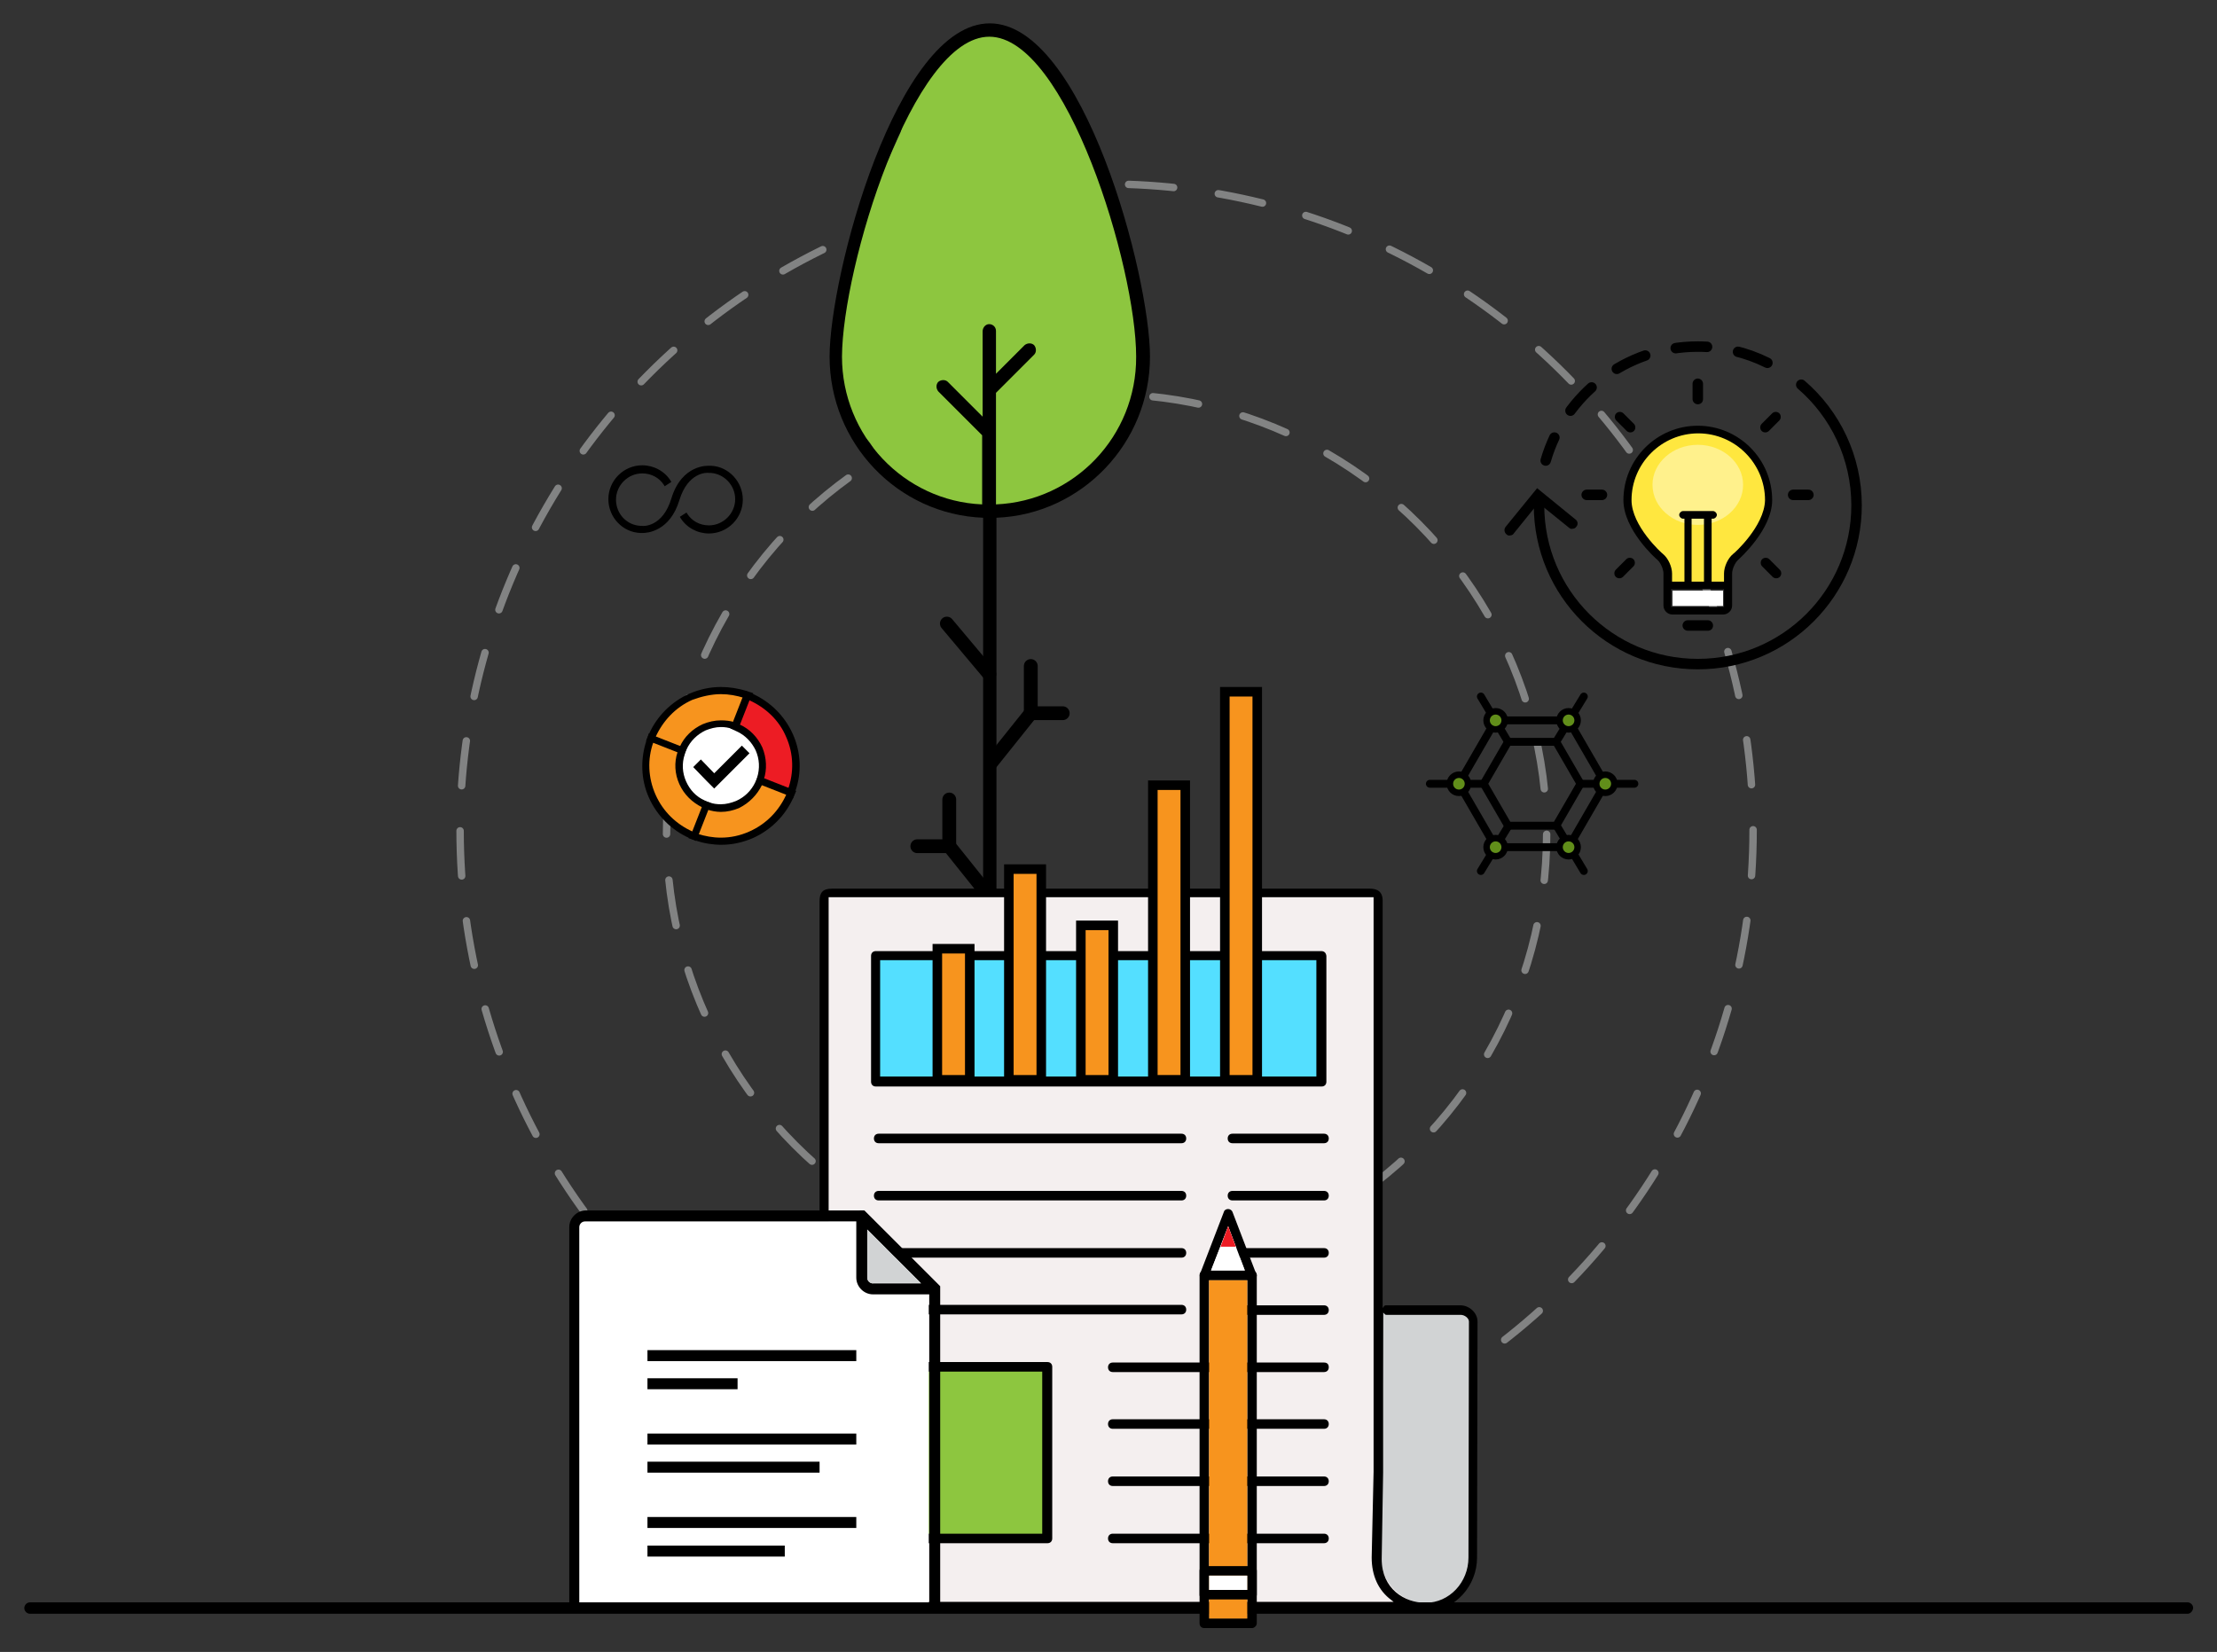 <?xml version="1.0" encoding="utf-8"?>
<!-- Generator: Adobe Illustrator 19.0.0, SVG Export Plug-In . SVG Version: 6.00 Build 0)  -->
<svg version="1.1" id="Layer_1" xmlns="http://www.w3.org/2000/svg" xmlns:xlink="http://www.w3.org/1999/xlink" x="0px" y="0px"
	 width="465px" height="346.5px" viewBox="-111.5 65.3 465 346.5" enable-background="new -111.5 65.3 465 346.5"
	 xml:space="preserve">
<rect x="-111.5" y="65.3" width="465" height="346.5" fill="#333333" stroke="none"/>
<g id="XMLID_38791_">
	<g id="XMLID_39206_">
		<g id="XMLID_39210_" opacity="0.5">
			
				<circle fill="none" stroke="#D1D3D4" stroke-width="1.556" stroke-linecap="round" stroke-linejoin="round" stroke-dasharray="9.465,9.465,9.465,9.465,9.465,9.465" cx="120.6" cy="239.5" r="135.6"/>
		</g>
		<g id="XMLID_39207_" opacity="0.5">
			
				<circle fill="none" stroke="#D1D3D4" stroke-width="1.556" stroke-linecap="round" stroke-linejoin="round" stroke-dasharray="9.667,9.667,9.667,9.667,9.667,9.667" cx="120.6" cy="240.3" r="92.3"/>
		</g>
	</g>
	<g id="XMLID_38732_">
		<path id="XMLID_38748_" fill="#8DC63F" d="M75.1,164.6l-4.2-6.5l-5.7-6.2l-1.3-7.9v-9.3l2.8-13.5l3.7-12.7l7-15.5l1.7-6.3l2.4-4.7
			l8.4-7.6l6.6-2.6l7.2,2.6c0,0,7.8,9.2,7.9,9.4c0.1,0.2,6.9,13.1,6.9,13.1s5.5,18.7,5.6,19.1c0.1,0.4,3.9,13.8,3.6,14.2
			c-0.3,0.5,0.4,18.8,0,18.9c-0.4,0.1-7.3,12.2-7.3,12.2l-6.8,5.5c0,0-6.7,3.2-7,3.5c-0.3,0.2-8.7,1.9-9,1.9s-8.2-0.4-8.2-0.4
			l-9.7-3.6L75.1,164.6z"/>
		<g id="XMLID_38733_">
			<g id="XMLID_38743_">
				<path id="XMLID_38745_" d="M129.7,140.1c0-16.9-14-69.9-33.6-69.9s-33.6,53-33.6,69.9c0,18.2,14.3,33.1,32.2,33.8v166.4
					c1.2,1.4,2.8,0.5,2.8-0.7V173.9C115.3,173.2,129.7,158.3,129.7,140.1z M97.4,171.1v-15v0v-8.4l8-8c0.5-0.5,0.5-1.4,0-2
					c-0.5-0.5-1.4-0.5-2,0l-6,6v-9c0-0.9-0.8-1.5-1.6-1.4c-0.7,0.1-1.2,0.8-1.2,1.5v12.3l0,0l0,5.6l-7.3-7.3c-0.5-0.5-1.4-0.5-2,0
					c-0.5,0.5-0.5,1.4,0,2l9.2,9.2v14.5c-16.4-0.7-29.4-14.4-29.4-31C65.2,121.3,79.9,73,96,73s30.8,48.3,30.8,67.1
					C126.9,156.8,113.8,170.4,97.4,171.1z"/>
			</g>
			
				<line id="XMLID_38742_" fill="none" stroke="#000000" stroke-width="2.899" stroke-linecap="round" stroke-linejoin="round" stroke-miterlimit="10" x1="96" y1="206.7" x2="87.1" y2="196.1"/>
			<g id="XMLID_38737_">
				
					<line id="XMLID_38741_" fill="none" stroke="#000000" stroke-width="2.899" stroke-linecap="round" stroke-linejoin="round" stroke-miterlimit="10" x1="96.3" y1="225.4" x2="104.7" y2="214.9"/>
				
					<line id="XMLID_38740_" fill="none" stroke="#000000" stroke-width="2.899" stroke-linecap="round" stroke-linejoin="round" stroke-miterlimit="10" x1="96.3" y1="291.5" x2="104.7" y2="280.9"/>
				
					<polyline id="XMLID_38739_" fill="none" stroke="#000000" stroke-width="2.899" stroke-linecap="round" stroke-linejoin="round" stroke-miterlimit="10" points="
					104.7,205 104.7,214.9 111.4,214.9 				"/>
				
					<polyline id="XMLID_38738_" fill="none" stroke="#000000" stroke-width="2.899" stroke-linecap="round" stroke-linejoin="round" stroke-miterlimit="10" points="
					104.7,270.4 104.7,280.3 111.4,280.3 				"/>
			</g>
			<g id="XMLID_38734_">
				
					<line id="XMLID_38736_" fill="none" stroke="#000000" stroke-width="2.899" stroke-linecap="round" stroke-linejoin="round" stroke-miterlimit="10" x1="96" y1="253.3" x2="87.6" y2="242.8"/>
				
					<polyline id="XMLID_38735_" fill="none" stroke="#000000" stroke-width="2.899" stroke-linecap="round" stroke-linejoin="round" stroke-miterlimit="10" points="
					87.6,233 87.6,242.8 80.9,242.8 				"/>
			</g>
		</g>
	</g>
	<g id="XMLID_38698_">
		<g id="XMLID_38702_">
			<g id="XMLID_38708_">
				<g id="XMLID_38709_">
					<g id="XMLID_38730_">
						<path id="XMLID_38731_" fill="#FFE73F" d="M238.7,187.7l-0.4-2c0-1.5-0.7-4.3-2.2-4.3c-0.9,0-5.9-5.8-5.9-11.1
							c0-7.6,6.8-14.6,14.3-14.6s14.6,7,14.6,14.6c0,5.4-6.6,11.7-6.7,11.8c-1.1,1-1.9,2.2-1.9,3.7l0,2H238.7z"/>
					</g>
					<g id="XMLID_38728_">
						<ellipse id="XMLID_38729_" fill="#FFF18C" cx="244.6" cy="167" rx="9.5" ry="8.4"/>
					</g>
					<g id="XMLID_38726_">
						<rect id="XMLID_38727_" x="239.3" y="189.2" fill="#FFFFFF" width="10.6" height="3.2"/>
					</g>
					<g id="XMLID_38724_">
						<path id="XMLID_38725_" d="M246.7,197.6h-4.2c-0.6,0-1.1-0.5-1.1-1.1l0,0c0-0.6,0.5-1.1,1.1-1.1h4.2c0.6,0,1.1,0.5,1.1,1.1
							l0,0C247.8,197.2,247.3,197.6,246.7,197.6z"/>
					</g>
					<g id="XMLID_38722_">
						<path id="XMLID_38723_" d="M244.6,150.1L244.6,150.1c-0.6,0-1.1-0.5-1.1-1.1v-3.2c0-0.6,0.5-1.1,1.1-1.1h0
							c0.6,0,1.1,0.5,1.1,1.1v3.2C245.7,149.7,245.2,150.1,244.6,150.1z"/>
					</g>
					<g id="XMLID_38720_">
						<path id="XMLID_38721_" d="M258,155.7L258,155.7c-0.4-0.4-0.4-1.1,0-1.5l2.2-2.2c0.4-0.4,1.1-0.4,1.5,0l0,0
							c0.4,0.4,0.4,1.1,0,1.5l-2.2,2.2C259.1,156.1,258.4,156.1,258,155.7z"/>
					</g>
					<g id="XMLID_38718_">
						<path id="XMLID_38719_" d="M267.8,170.2h-3.2c-0.6,0-1.1-0.5-1.1-1.1v0c0-0.6,0.5-1.1,1.1-1.1h3.2c0.6,0,1.1,0.5,1.1,1.1v0
							C268.9,169.7,268.4,170.2,267.8,170.2z"/>
					</g>
					<g id="XMLID_38716_">
						<path id="XMLID_38717_" d="M260.3,186.3l-2.2-2.2c-0.4-0.4-0.4-1.1,0-1.5l0,0c0.4-0.4,1.1-0.4,1.5,0l2.2,2.2
							c0.4,0.4,0.4,1.1,0,1.5l0,0C261.4,186.7,260.7,186.7,260.3,186.3z"/>
					</g>
					<g id="XMLID_38714_">
						<path id="XMLID_38715_" d="M227.4,186.3L227.4,186.3c-0.4-0.4-0.4-1.1,0-1.5l2.2-2.2c0.4-0.4,1.1-0.4,1.5,0l0,0
							c0.4,0.4,0.4,1.1,0,1.5l-2.2,2.2C228.5,186.7,227.8,186.7,227.4,186.3z"/>
					</g>
					<g id="XMLID_38712_">
						<path id="XMLID_38713_" d="M224.5,170.2h-3.2c-0.6,0-1.1-0.5-1.1-1.1v0c0-0.6,0.5-1.1,1.1-1.1h3.2c0.6,0,1.1,0.5,1.1,1.1v0
							C225.6,169.7,225.1,170.2,224.5,170.2z"/>
					</g>
					<g id="XMLID_38710_">
						<path id="XMLID_38711_" d="M229.7,155.7l-2.2-2.2c-0.4-0.4-0.4-1.1,0-1.5l0,0c0.4-0.4,1.1-0.4,1.5,0l2.2,2.2
							c0.4,0.4,0.4,1.1,0,1.5l0,0C230.8,156.1,230.1,156.1,229.7,155.7z"/>
					</g>
				</g>
			</g>
			<path id="XMLID_38703_" d="M260.2,170.2c0-8.6-7-15.6-15.6-15.6c-8.6,0-15.6,7-15.6,15.6c0,6.2,6.8,12.3,7.1,12.5
				c0.7,0.6,1.3,2,1.3,2.9v6.7c0,1,0.8,1.9,1.9,1.9h10.6c1,0,1.9-0.8,1.9-1.9v-6.7c0-0.9,0.6-2.3,1.3-2.9
				C253.3,182.5,260.2,176.4,260.2,170.2z M250.1,192.6h-11.1v-3.7h11.1V192.6z M243.3,187.3v-13.2h2.6v13.2H243.3z M252,181.5
				c-1.1,0.9-1.9,2.7-1.9,4.1v1.7h-2.6v-13.2h0.3c0.4,0,0.8-0.4,0.8-0.8c0-0.4-0.4-0.8-0.8-0.8h-6.3c-0.4,0-0.8,0.4-0.8,0.8
				c0,0.4,0.4,0.8,0.8,0.8h0.3v13.2h-2.6v-1.7c0-1.4-0.8-3.2-1.9-4.1c-0.3-0.2-6.6-5.9-6.6-11.3c0-7.7,6.3-14,14-14
				c7.7,0,14,6.3,14,14C258.6,175.7,252.1,181.5,252,181.5z"/>
		</g>
		
			<path id="XMLID_38701_" fill="none" stroke="#000000" stroke-width="2.197" stroke-linecap="round" stroke-linejoin="round" stroke-miterlimit="10" d="
			M211.3,171.3c0,18.4,14.9,33.3,33.3,33.3c18.4,0,33.3-14.9,33.3-33.3c0-10.1-4.5-19.2-11.6-25.3"/>
		
			<path id="XMLID_38700_" fill="none" stroke="#000000" stroke-width="2.197" stroke-linecap="round" stroke-linejoin="round" stroke-miterlimit="10" stroke-dasharray="6.59,6.59,6.59,6.59,6.59,6.59" d="
			M259.2,141.4c-4.4-2.2-9.4-3.4-14.6-3.4c-15.1,0-27.9,10.1-31.9,23.9"/>
		<path id="XMLID_38699_" d="M219,174.3l-8.1-6.6l-6.6,8.1c-0.4,0.5-0.3,1.2,0.2,1.6c0.2,0.2,0.5,0.3,0.8,0.2c0.3,0,0.6-0.2,0.7-0.4
			l4.2-5.2l2.2-0.2l5.2,4.2c0.2,0.2,0.5,0.3,0.8,0.2c0.3,0,0.6-0.2,0.7-0.4C219.5,175.4,219.5,174.7,219,174.3z"/>
	</g>
	<g id="XMLID_38683_">
		
			<polygon id="XMLID_38697_" fill="none" stroke="#000000" stroke-width="1.648" stroke-linecap="round" stroke-linejoin="round" stroke-miterlimit="10" points="
			204.8,238.5 199.7,229.7 204.8,220.9 214.9,220.9 220,229.7 214.9,238.5 		"/>
		
			<polygon id="XMLID_38696_" fill="none" stroke="#000000" stroke-width="1.648" stroke-linecap="round" stroke-linejoin="round" stroke-miterlimit="10" points="
			202.2,243 194.5,229.7 202.2,216.4 217.5,216.4 225.2,229.7 217.5,243 		"/>
		
			<line id="XMLID_38695_" fill="#FFFFFF" stroke="#000000" stroke-width="1.648" stroke-linecap="round" stroke-linejoin="round" stroke-miterlimit="10" x1="204.8" y1="220.9" x2="199.1" y2="211.4"/>
		
			<line id="XMLID_38694_" fill="#FFFFFF" stroke="#000000" stroke-width="1.648" stroke-linecap="round" stroke-linejoin="round" stroke-miterlimit="10" x1="214.9" y1="220.9" x2="220.7" y2="211.4"/>
		
			<line id="XMLID_38693_" fill="#FFFFFF" stroke="#000000" stroke-width="1.648" stroke-linecap="round" stroke-linejoin="round" stroke-miterlimit="10" x1="215" y1="238.5" x2="220.7" y2="248"/>
		
			<line id="XMLID_38692_" fill="#FFFFFF" stroke="#000000" stroke-width="1.648" stroke-linecap="round" stroke-linejoin="round" stroke-miterlimit="10" x1="204.9" y1="238.5" x2="199.1" y2="248"/>
		
			<line id="XMLID_38691_" fill="#FFFFFF" stroke="#000000" stroke-width="1.648" stroke-linecap="round" stroke-linejoin="round" stroke-miterlimit="10" x1="220" y1="229.7" x2="231.3" y2="229.7"/>
		
			<line id="XMLID_38690_" fill="#FFFFFF" stroke="#000000" stroke-width="1.648" stroke-linecap="round" stroke-linejoin="round" stroke-miterlimit="10" x1="199.7" y1="229.7" x2="188.4" y2="229.7"/>
		
			<circle id="XMLID_38689_" fill="#618E1A" stroke="#000000" stroke-width="1.363" stroke-miterlimit="10" cx="202.2" cy="216.4" r="1.9"/>
		
			<circle id="XMLID_38688_" fill="#618E1A" stroke="#000000" stroke-width="1.363" stroke-miterlimit="10" cx="217.5" cy="216.4" r="1.9"/>
		
			<circle id="XMLID_38687_" fill="#618E1A" stroke="#000000" stroke-width="1.363" stroke-miterlimit="10" cx="225.2" cy="229.7" r="1.9"/>
		
			<circle id="XMLID_38686_" fill="#618E1A" stroke="#000000" stroke-width="1.363" stroke-miterlimit="10" cx="217.5" cy="243" r="1.9"/>
		
			<circle id="XMLID_38685_" fill="#618E1A" stroke="#000000" stroke-width="1.363" stroke-miterlimit="10" cx="202.2" cy="243" r="1.9"/>
		
			<circle id="XMLID_38684_" fill="#618E1A" stroke="#000000" stroke-width="1.363" stroke-miterlimit="10" cx="194.5" cy="229.7" r="1.9"/>
	</g>
	<g id="XMLID_38681_">
		<path id="XMLID_38682_" d="M37.7,163c-0.2,0-0.4,0-0.5,0c-0.1,0-5.7-0.4-7.9,6.9c-1.8,5.9-5.8,5.8-6.2,5.7c-0.1,0-0.2,0-0.2,0
			c-2.9-0.1-5.2-2.5-5.2-5.5c0-3,2.5-5.5,5.5-5.5c1.9,0,3.6,0.9,4.6,2.5l0.1,0.2l1.4-0.9l-0.1-0.2c-1.3-2.1-3.6-3.3-6-3.3
			c-3.9,0-7.1,3.2-7.1,7.1c0,3.8,3,7,6.8,7.1c0.1,0,0.2,0,0.2,0c0.1,0,0.1,0,0.2,0c0.9,0,5.7-0.3,7.7-6.9c1.8-5.9,5.8-5.8,6.2-5.7
			c0.1,0,0.3,0,0.4,0c2.8,0.2,5.1,2.6,5.1,5.5c0,3-2.5,5.5-5.5,5.5c-1.9,0-3.6-0.9-4.6-2.5l-0.1-0.2l-1.4,0.9l0.1,0.2
			c1.3,2.1,3.6,3.3,6,3.3c3.9,0,7.1-3.2,7.1-7.1C44.3,166.4,41.4,163.2,37.7,163z"/>
	</g>
	<g id="XMLID_38578_">
		<g id="XMLID_38630_">
			<path id="XMLID_38634_" fill="#F4EFEF" d="M60.8,255.3c0-1.3,1-2.2,2.3-2.2h112.7c1.3,0,2.5,0.8,2.5,2.2v136.6l9.5,9.8H70.2
				c-5.3,0-9.5-4.6-9.5-9.8V255.3z"/>
			<rect id="XMLID_38633_" x="72.8" y="265.1" fill="#54DFFF" width="93.5" height="26.4"/>
			<rect id="XMLID_38632_" x="72.8" y="351.4" fill="#8DC63F" width="36" height="36"/>
			<path id="XMLID_38631_" fill="#D1D3D4" d="M197.4,382.5v9.5c0,5.3-4.3,9.6-9.6,9.6c-5.3,0-9.6-4.2-9.6-9.5l0.4-52.6H195
				c1.3,0,2.5,0.7,2.5,2L197.4,382.5L197.4,382.5z"/>
		</g>
		<g id="XMLID_38579_">
			<path id="XMLID_38629_" d="M136.3,315.1H72.8c-0.6,0-1,0.4-1,1s0.4,1,1,1h63.5c0.6,0,1-0.4,1-1S136.9,315.1,136.3,315.1z"/>
			<path id="XMLID_38628_" d="M136.3,303.1H72.8c-0.6,0-1,0.4-1,1s0.4,1,1,1h63.5c0.6,0,1-0.4,1-1S136.9,303.1,136.3,303.1z"/>
			<path id="XMLID_38627_" d="M136.3,327.1H72.8c-0.6,0-1,0.4-1,1s0.4,1,1,1h63.5c0.6,0,1-0.4,1-1S136.9,327.1,136.3,327.1z"/>
			<path id="XMLID_38626_" d="M166.2,327.1h-19.2c-0.6,0-1,0.4-1,1s0.4,1,1,1h19.2c0.6,0,1-0.4,1-1S166.8,327.1,166.2,327.1z"/>
			<path id="XMLID_38619_" d="M165.6,264.8H72.2c-0.6,0-1,0.4-1,1v26.4c0,0.6,0.4,1,1,1h93.5c0.6,0,1-0.4,1-1v-26.4
				C166.6,265.1,166.2,264.8,165.6,264.8z M164.7,291.1H73.1v-24.4h91.5V291.1z"/>
			<path id="XMLID_38618_" d="M166.2,339.1h-19.2c-0.6,0-1,0.4-1,1s0.4,1,1,1h19.2c0.6,0,1-0.4,1-1S166.8,339.1,166.2,339.1z"/>
			<path id="XMLID_38617_" d="M166.2,303.1h-19.2c-0.6,0-1,0.4-1,1s0.4,1,1,1h19.2c0.6,0,1-0.4,1-1S166.8,303.1,166.2,303.1z"/>
			<path id="XMLID_38616_" d="M166.2,315.1h-19.2c-0.6,0-1,0.4-1,1s0.4,1,1,1h19.2c0.6,0,1-0.4,1-1S166.8,315.1,166.2,315.1z"/>
			<path id="XMLID_38615_" d="M72.8,341h63.5c0.6,0,1-0.4,1-1s-0.4-1-1-1H72.8c-0.6,0-1,0.4-1,1S72.2,341,72.8,341z"/>
			<path id="XMLID_38590_" d="M166.2,363h-44.3c-0.6,0-1,0.4-1,1c0,0.6,0.4,1,1,1h44.3c0.6,0,1-0.4,1-1
				C167.2,363.4,166.8,363,166.2,363z"/>
			<path id="XMLID_38586_" d="M60.4,393.3c0,5.9,4,10.1,9.8,10.1h117.7c5.8-0.4,10.4-5.4,10.4-11.4l0.1-49.5c0-1.8-1.7-3.4-3.6-3.4
				h-15.5c-0.1,0-0.4,0-0.4,0.1l-0.4,0.4v-85.4c0-2.5-2-2.5-2.9-2.5H63c-1.9,0-2.6,0.8-2.6,2.6V393.3z M178.6,374.2v-33.6l0.4,0.4
				c0.1,0.1,0.3,0.1,0.4,0.1h15.5c0.8,0,1.7,0.7,1.7,1.4l-0.1,49.5c0,5.2-4,9.5-9,9.5c-4.4,0-9.2-2.9-9.2-9.2L178.6,374.2z
				 M62.3,253.5h114.3V374l-0.4,18c0,3.8,1.4,6.9,4.1,8.9l0.5,0.4H70.2c-4.7,0-7.9-3.3-7.9-8.1V253.5z"/>
			<path id="XMLID_38583_" d="M71.2,388c0,0.6,0.4,1,1,1h36c0.6,0,1-0.4,1-1v-36c0-0.6-0.4-1-1-1h-36c-0.6,0-1,0.4-1,1V388z
				 M73.1,353h34v34h-34V353z"/>
			<path id="XMLID_38582_" d="M166.2,351.1h-44.3c-0.6,0-1,0.4-1,1c0,0.6,0.4,1,1,1h44.3c0.6,0,1-0.4,1-1
				C167.2,351.4,166.8,351.1,166.2,351.1z"/>
			<path id="XMLID_38581_" d="M121.9,389h44.3c0.6,0,1-0.4,1-1c0-0.6-0.4-1-1-1h-44.3c-0.6,0-1,0.4-1,1
				C120.9,388.6,121.3,389,121.9,389z"/>
			<path id="XMLID_38580_" d="M166.2,375h-44.3c-0.6,0-1,0.4-1,1c0,0.6,0.4,1,1,1h44.3c0.6,0,1-0.4,1-1
				C167.2,375.4,166.8,375,166.2,375z"/>
		</g>
	</g>
	<g id="XMLID_5573_">
		<g id="XMLID_5647_">
			<g>
				<g id="XMLID_134_">
					<g id="XMLID_138_">
						<g id="XMLID_141_">
							<g id="XMLID_142_">
								<rect x="145.4" y="210.4" fill="#F7941E" width="6.8" height="81.4"/>
								<path d="M151.2,211.4v79.4h-4.8v-79.4H151.2 M153.2,209.4h-2h-4.8h-2v2v79.4v2h2h4.8h2v-2v-79.4V209.4L153.2,209.4z"/>
							</g>
						</g>
						<g id="XMLID_139_">
							<g id="XMLID_140_">
								<rect x="130.3" y="230" fill="#F7941E" width="6.8" height="61.8"/>
								<path d="M136.1,231v59.8h-4.8V231H136.1 M138.1,229h-2h-4.8h-2v2v59.8v2h2h4.8h2v-2V231V229L138.1,229z"/>
							</g>
						</g>
					</g>
					<g id="XMLID_135_">
						<g id="XMLID_136_">
							<g id="XMLID_137_">
								<rect x="115.2" y="259.4" fill="#F7941E" width="6.8" height="32.4"/>
								<path d="M121,260.4v30.4h-4.8v-30.4H121 M123,258.4h-2h-4.8h-2v2v30.4v2h2h4.8h2v-2v-30.4V258.4L123,258.4z"/>
							</g>
						</g>
					</g>
				</g>
				<g id="XMLID_127_">
					<g id="XMLID_131_">
						<g id="XMLID_132_">
							<g id="XMLID_133_">
								<rect x="100.2" y="247.6" fill="#F7941E" width="6.8" height="44.2"/>
								<path d="M105.9,248.6v42.2h-4.8v-42.2H105.9 M107.9,246.6h-2h-4.8h-2v2v42.2v2h2h4.8h2v-2v-42.2V246.6L107.9,246.6z"/>
							</g>
						</g>
					</g>
					<g id="XMLID_128_">
						<g id="XMLID_129_">
							<g id="XMLID_130_">
								<rect x="85.1" y="264.3" fill="#F7941E" width="6.8" height="27.5"/>
								<path d="M90.9,265.3v25.5h-4.8v-25.5H90.9 M92.9,263.3h-2h-4.8h-2v2v25.5v2h2h4.8h2v-2v-25.5V263.3L92.9,263.3z"/>
							</g>
						</g>
					</g>
				</g>
			</g>
		</g>
	</g>
	<g id="XMLID_39092_">
		<defs>
			<rect id="XMLID_39093_" x="5.4" y="316.9" width="84.8" height="85.6"/>
		</defs>
		<clipPath id="XMLID_10_">
			<use xlink:href="#XMLID_39093_"  overflow="visible"/>
		</clipPath>
		<g id="XMLID_39094_" clip-path="url(#XMLID_10_)">
			<g id="XMLID_39096_">
				<g id="XMLID_39127_">
					<path id="XMLID_39128_" d="M82.2,462.2H11.4c-1.9,0-3.5-1.6-3.5-3.5V322.7c0-1.9,1.6-3.5,3.5-3.5h58.4l15.9,15.9v123.5
						C85.7,460.6,84.1,462.2,82.2,462.2z M11.4,321.6c-0.6,0-1.2,0.5-1.2,1.2v135.9c0,0.6,0.5,1.2,1.2,1.2h70.8
						c0.6,0,1.2-0.5,1.2-1.2V336.1l-14.5-14.5H11.4z"/>
				</g>
				<g id="XMLID_39125_">
					<path id="XMLID_39126_" fill="#FFFFFF" d="M11.2,459.8c-0.6,0-1.2-0.5-1.2-1.2V322.7c0-0.6,0.5-1.2,1.2-1.2h57.4l14.7,14.5
						v122.6c-0.2,0.6-0.7,1.2-1.3,1.2H11.2z"/>
				</g>
				<g id="XMLID_39121_">
					<path id="XMLID_39122_" d="M84.5,336.8H71.6c-1.9,0-3.5-1.6-3.5-3.5v-12.9c0-0.5,0.3-0.9,0.7-1.1c0.4-0.2,0.9-0.1,1.3,0.3
						l15.2,15.2c0.3,0.3,0.4,0.8,0.3,1.3C85.4,336.5,85,336.8,84.5,336.8z M70.4,323.2v10.1c0,0.6,0.5,1.2,1.2,1.2h10.1L70.4,323.2z
						"/>
				</g>
				<g id="XMLID_39119_">
					<path id="XMLID_39120_" fill="#D1D3D4" d="M71.6,334.5c-0.6,0-1.2-0.5-1.2-1.2v-10.1l11.2,11.2H71.6z"/>
				</g>
				<g id="XMLID_39117_">
					<rect id="XMLID_39118_" x="24.3" y="348.5" width="43.8" height="2.3"/>
				</g>
				<g id="XMLID_39115_">
					<rect id="XMLID_39116_" x="24.3" y="354.4" width="18.9" height="2.3"/>
				</g>
				<g id="XMLID_39113_">
					<rect id="XMLID_39114_" x="24.3" y="383.5" width="43.8" height="2.3"/>
				</g>
				<g id="XMLID_39111_">
					<rect id="XMLID_39112_" x="24.3" y="403.6" width="43.8" height="2.3"/>
				</g>
				<g id="XMLID_39109_">
					<rect id="XMLID_39110_" x="24.3" y="409.5" width="32.8" height="2.3"/>
				</g>
				<g id="XMLID_39107_">
					<rect id="XMLID_39108_" x="24.3" y="366" width="43.8" height="2.3"/>
				</g>
				<g id="XMLID_39105_">
					<rect id="XMLID_39106_" x="24.3" y="371.9" width="36.1" height="2.3"/>
				</g>
				<g id="XMLID_39103_">
					<rect id="XMLID_39104_" x="24.3" y="389.5" width="28.8" height="2.3"/>
				</g>
				<g id="XMLID_39101_">
					<rect id="XMLID_39102_" x="24.3" y="421.2" width="43.8" height="2.3"/>
				</g>
				<g id="XMLID_39099_">
					<rect id="XMLID_39100_" x="24.3" y="427" width="43.8" height="2.3"/>
				</g>
				<g id="XMLID_39097_">
					<rect id="XMLID_39098_" x="24.3" y="432.9" width="32.8" height="2.3"/>
				</g>
			</g>
		</g>
	</g>
	<g id="XMLID_39090_">
		<path id="XMLID_39091_" d="M347.3,403.8h-452.5c-0.6,0-1.2-0.5-1.2-1.2l0,0c0-0.6,0.5-1.2,1.2-1.2h452.5c0.6,0,1.2,0.5,1.2,1.2
			l0,0C348.4,403.3,347.9,403.8,347.3,403.8z"/>
	</g>
	<g id="XMLID_4977_">
		<g id="XMLID_5481_">
			<g id="XMLID_5482_">
				<g id="XMLID_5483_">
					<path id="XMLID_5484_" d="M151.1,406.8h-10c-0.6,0-1-0.4-1-1v-73c0-0.6,0.4-1,1-1h10c0.6,0,1,0.4,1,1v73
						C152.1,406.3,151.6,406.8,151.1,406.8z M142.1,404.8h8v-71h-8V404.8z"/>
				</g>
			</g>
		</g>
		<g id="XMLID_5308_">
			<g>
				<g id="XMLID_27_">
					<g id="XMLID_28_">
						<rect id="XMLID_29_" x="142.1" y="333.8" fill="#F7941E" width="8" height="71"/>
					</g>
				</g>
			</g>
		</g>
		<g id="XMLID_5172_">
			<g id="XMLID_5174_">
				<g id="XMLID_5175_">
					<path id="XMLID_5176_" d="M151.1,333.8C151.1,333.7,151.1,333.7,151.1,333.8h-10c-0.3,0-0.6-0.2-0.8-0.4
						c-0.2-0.3-0.2-0.6-0.1-0.9l5-13c0.1-0.4,0.5-0.6,0.9-0.6c0.4,0,0.8,0.3,0.9,0.6l4.9,12.8c0.1,0.2,0.2,0.3,0.2,0.5
						C152.1,333.3,151.7,333.8,151.1,333.8z M142.5,331.8h7.1l-3.5-9.2L142.5,331.8z"/>
				</g>
			</g>
		</g>
		<g id="XMLID_4998_">
			<g id="XMLID_5021_">
				<g id="XMLID_5159_">
					<polygon id="XMLID_5162_" fill="#FFFFFF" points="142.5,331.8 146.1,322.5 149.6,331.8 					"/>
				</g>
			</g>
		</g>
		<g id="XMLID_4993_">
			<g id="XMLID_4994_">
				<g id="XMLID_4995_">
					<polygon id="XMLID_4996_" fill="#ED1C24" points="146.1,322.5 144.5,326.8 147.7,326.8 					"/>
				</g>
			</g>
		</g>
		<g id="XMLID_4982_">
			<g id="XMLID_4983_">
				<g id="XMLID_4984_">
					<path id="XMLID_4986_" d="M151.1,400.8h-10c-0.6,0-1-0.4-1-1v-5c0-0.6,0.4-1,1-1h10c0.6,0,1,0.4,1,1v5
						C152.1,400.3,151.6,400.8,151.1,400.8z M142.1,398.8h8v-3h-8V398.8z"/>
				</g>
			</g>
		</g>
		<g id="XMLID_4978_">
			<g id="XMLID_4979_">
				<g id="XMLID_4980_">
					<rect id="XMLID_4981_" x="142.1" y="395.8" fill="#FFFFFF" width="8" height="3"/>
				</g>
			</g>
		</g>
	</g>
	<g id="XMLID_5879_">
		<g id="XMLID_4976_">
			<circle id="XMLID_4973_" fill="#FFFFFF" cx="39.6" cy="226.2" r="9.2"/>
			<g id="XMLID_37863_">
				<polygon id="XMLID_37870_" points="45.7,223.3 44.1,221.7 38.3,227.5 35.5,224.6 33.9,226.2 36.7,229.1 36.7,229.1 38.3,230.7 
					38.3,230.7 38.3,230.7 39.9,229.1 39.9,229.1 				"/>
				<g id="XMLID_37864_">
					<g id="XMLID_37865_">
						<g id="XMLID_37869_">
							<path fill="#F7941E" d="M24.9,220.4l0.3-0.7c1.6-3.7,4.5-6.5,8.1-8.1c2-0.9,4.1-1.3,6.3-1.3c1.7,0,3.5,0.3,5.1,0.9l0.7,0.3
								l-2.5,6.5l-0.7-0.2c-0.9-0.3-1.7-0.4-2.6-0.4c-1.2,0-2.4,0.2-3.5,0.7c-2,0.9-3.5,2.4-4.4,4.3l-0.3,0.6L24.9,220.4z"/>
							<path d="M39.7,210.9c1.7,0,3.3,0.3,4.9,0.8l-2,5.1c-0.9-0.3-1.9-0.4-2.9-0.4c-1.3,0-2.6,0.3-3.8,0.8c-2.2,1-3.9,2.7-4.8,4.7
								l-5.1-2c1.5-3.3,4.1-6.2,7.7-7.8C35.6,211.4,37.7,210.9,39.7,210.9 M39.7,209.4c-2.3,0-4.5,0.5-6.6,1.4
								c-3.8,1.7-6.8,4.7-8.5,8.5l-0.6,1.4l1.5,0.6l5.1,2l1.3,0.5l0.6-1.3c0.8-1.8,2.3-3.2,4-4c1-0.4,2.1-0.7,3.2-0.7
								c0.8,0,1.6,0.1,2.4,0.4l1.3,0.4l0.5-1.3l2-5.1l0.6-1.5l-1.5-0.5C43.3,209.7,41.5,209.4,39.7,209.4L39.7,209.4z"/>
						</g>
						<g id="XMLID_37868_">
							<path fill="#ED1C24" d="M47.8,229.3l0.2-0.7c0.7-2,0.5-4.2-0.3-6.2c-0.9-2-2.4-3.5-4.3-4.4l-0.6-0.3l2.5-6.5l0.7,0.3
								c3.6,1.6,6.5,4.5,8.1,8.1c1.6,3.6,1.8,7.7,0.5,11.5l-0.3,0.7L47.8,229.3z"/>
							<path d="M45.7,212.2c3.3,1.5,6.2,4.1,7.7,7.7c1.6,3.6,1.6,7.5,0.4,10.9l-5.1-2c0.7-2.1,0.6-4.5-0.3-6.7
								c-1-2.2-2.7-3.9-4.7-4.8L45.7,212.2 M44.8,210.2l-0.6,1.5l-2,5.1l-0.5,1.3l1.3,0.6c1.8,0.8,3.2,2.3,4,4
								c0.8,1.8,0.9,3.8,0.3,5.7l-0.4,1.3l1.3,0.5l5.1,2l1.5,0.6l0.5-1.5c1.4-3.9,1.2-8.2-0.5-12c-1.7-3.8-4.7-6.8-8.5-8.5
								L44.8,210.2L44.8,210.2z"/>
						</g>
						<g id="XMLID_37867_">
							<path fill="#F7941E" d="M39.7,241.7c-1.8,0-3.5-0.3-5.2-0.9l-0.7-0.3l2.5-6.5l0.7,0.2c0.9,0.3,1.8,0.4,2.7,0.4
								c1.2,0,2.4-0.2,3.5-0.7c1.9-0.8,3.5-2.4,4.4-4.3l0.3-0.6l6.5,2.5l-0.3,0.7c-1.6,3.6-4.5,6.5-8.1,8.1
								C44,241.2,41.9,241.7,39.7,241.7C39.7,241.7,39.7,241.7,39.7,241.7z"/>
							<path d="M48.3,230l5.1,2c-1.5,3.3-4.1,6.1-7.7,7.7c-2,0.9-4,1.3-6,1.3c-1.7,0-3.3-0.3-4.9-0.8l2-5.1c0.9,0.3,1.9,0.5,2.9,0.5
								c1.3,0,2.6-0.3,3.8-0.8C45.7,233.7,47.3,232,48.3,230 M47.5,228.1l-0.6,1.3c-0.8,1.7-2.2,3.1-4,3.9c-1,0.4-2.1,0.7-3.2,0.7
								c-0.8,0-1.7-0.1-2.4-0.4l-1.3-0.4l-0.5,1.3l-2,5.1l-0.6,1.5l1.5,0.5c1.7,0.6,3.6,0.9,5.4,0.9c2.3,0,4.5-0.5,6.6-1.4
								c3.8-1.7,6.8-4.7,8.5-8.5l0.6-1.4l-1.5-0.6l-5.1-2L47.5,228.1L47.5,228.1z"/>
						</g>
						<g id="XMLID_37866_">
							<path fill="#F7941E" d="M33.4,240.4c-3.6-1.6-6.5-4.5-8.1-8.1c-1.6-3.6-1.8-7.7-0.5-11.4l0.3-0.7l6.5,2.5l-0.2,0.7
								c-0.6,2-0.5,4.2,0.3,6.1c0.9,1.9,2.4,3.5,4.3,4.4l0.6,0.3l-2.5,6.5L33.4,240.4z"/>
							<path d="M25.5,221.1l5.1,2c-0.7,2.1-0.6,4.5,0.4,6.7c1,2.2,2.7,3.8,4.7,4.8l-2,5.1c-3.3-1.5-6.1-4.1-7.7-7.7
								C24.4,228.4,24.3,224.5,25.5,221.1 M24.6,219.1l-0.5,1.5c-1.3,3.9-1.2,8.2,0.5,12c1.7,3.8,4.7,6.8,8.5,8.5l1.4,0.6l0.6-1.5
								l2-5.1l0.5-1.3l-1.3-0.6c-1.8-0.8-3.1-2.2-3.9-4c-0.8-1.8-0.9-3.8-0.3-5.6l0.4-1.3l-1.3-0.5l-5.1-2L24.6,219.1L24.6,219.1z"
								/>
						</g>
					</g>
				</g>
			</g>
		</g>
	</g>
</g>
</svg>
